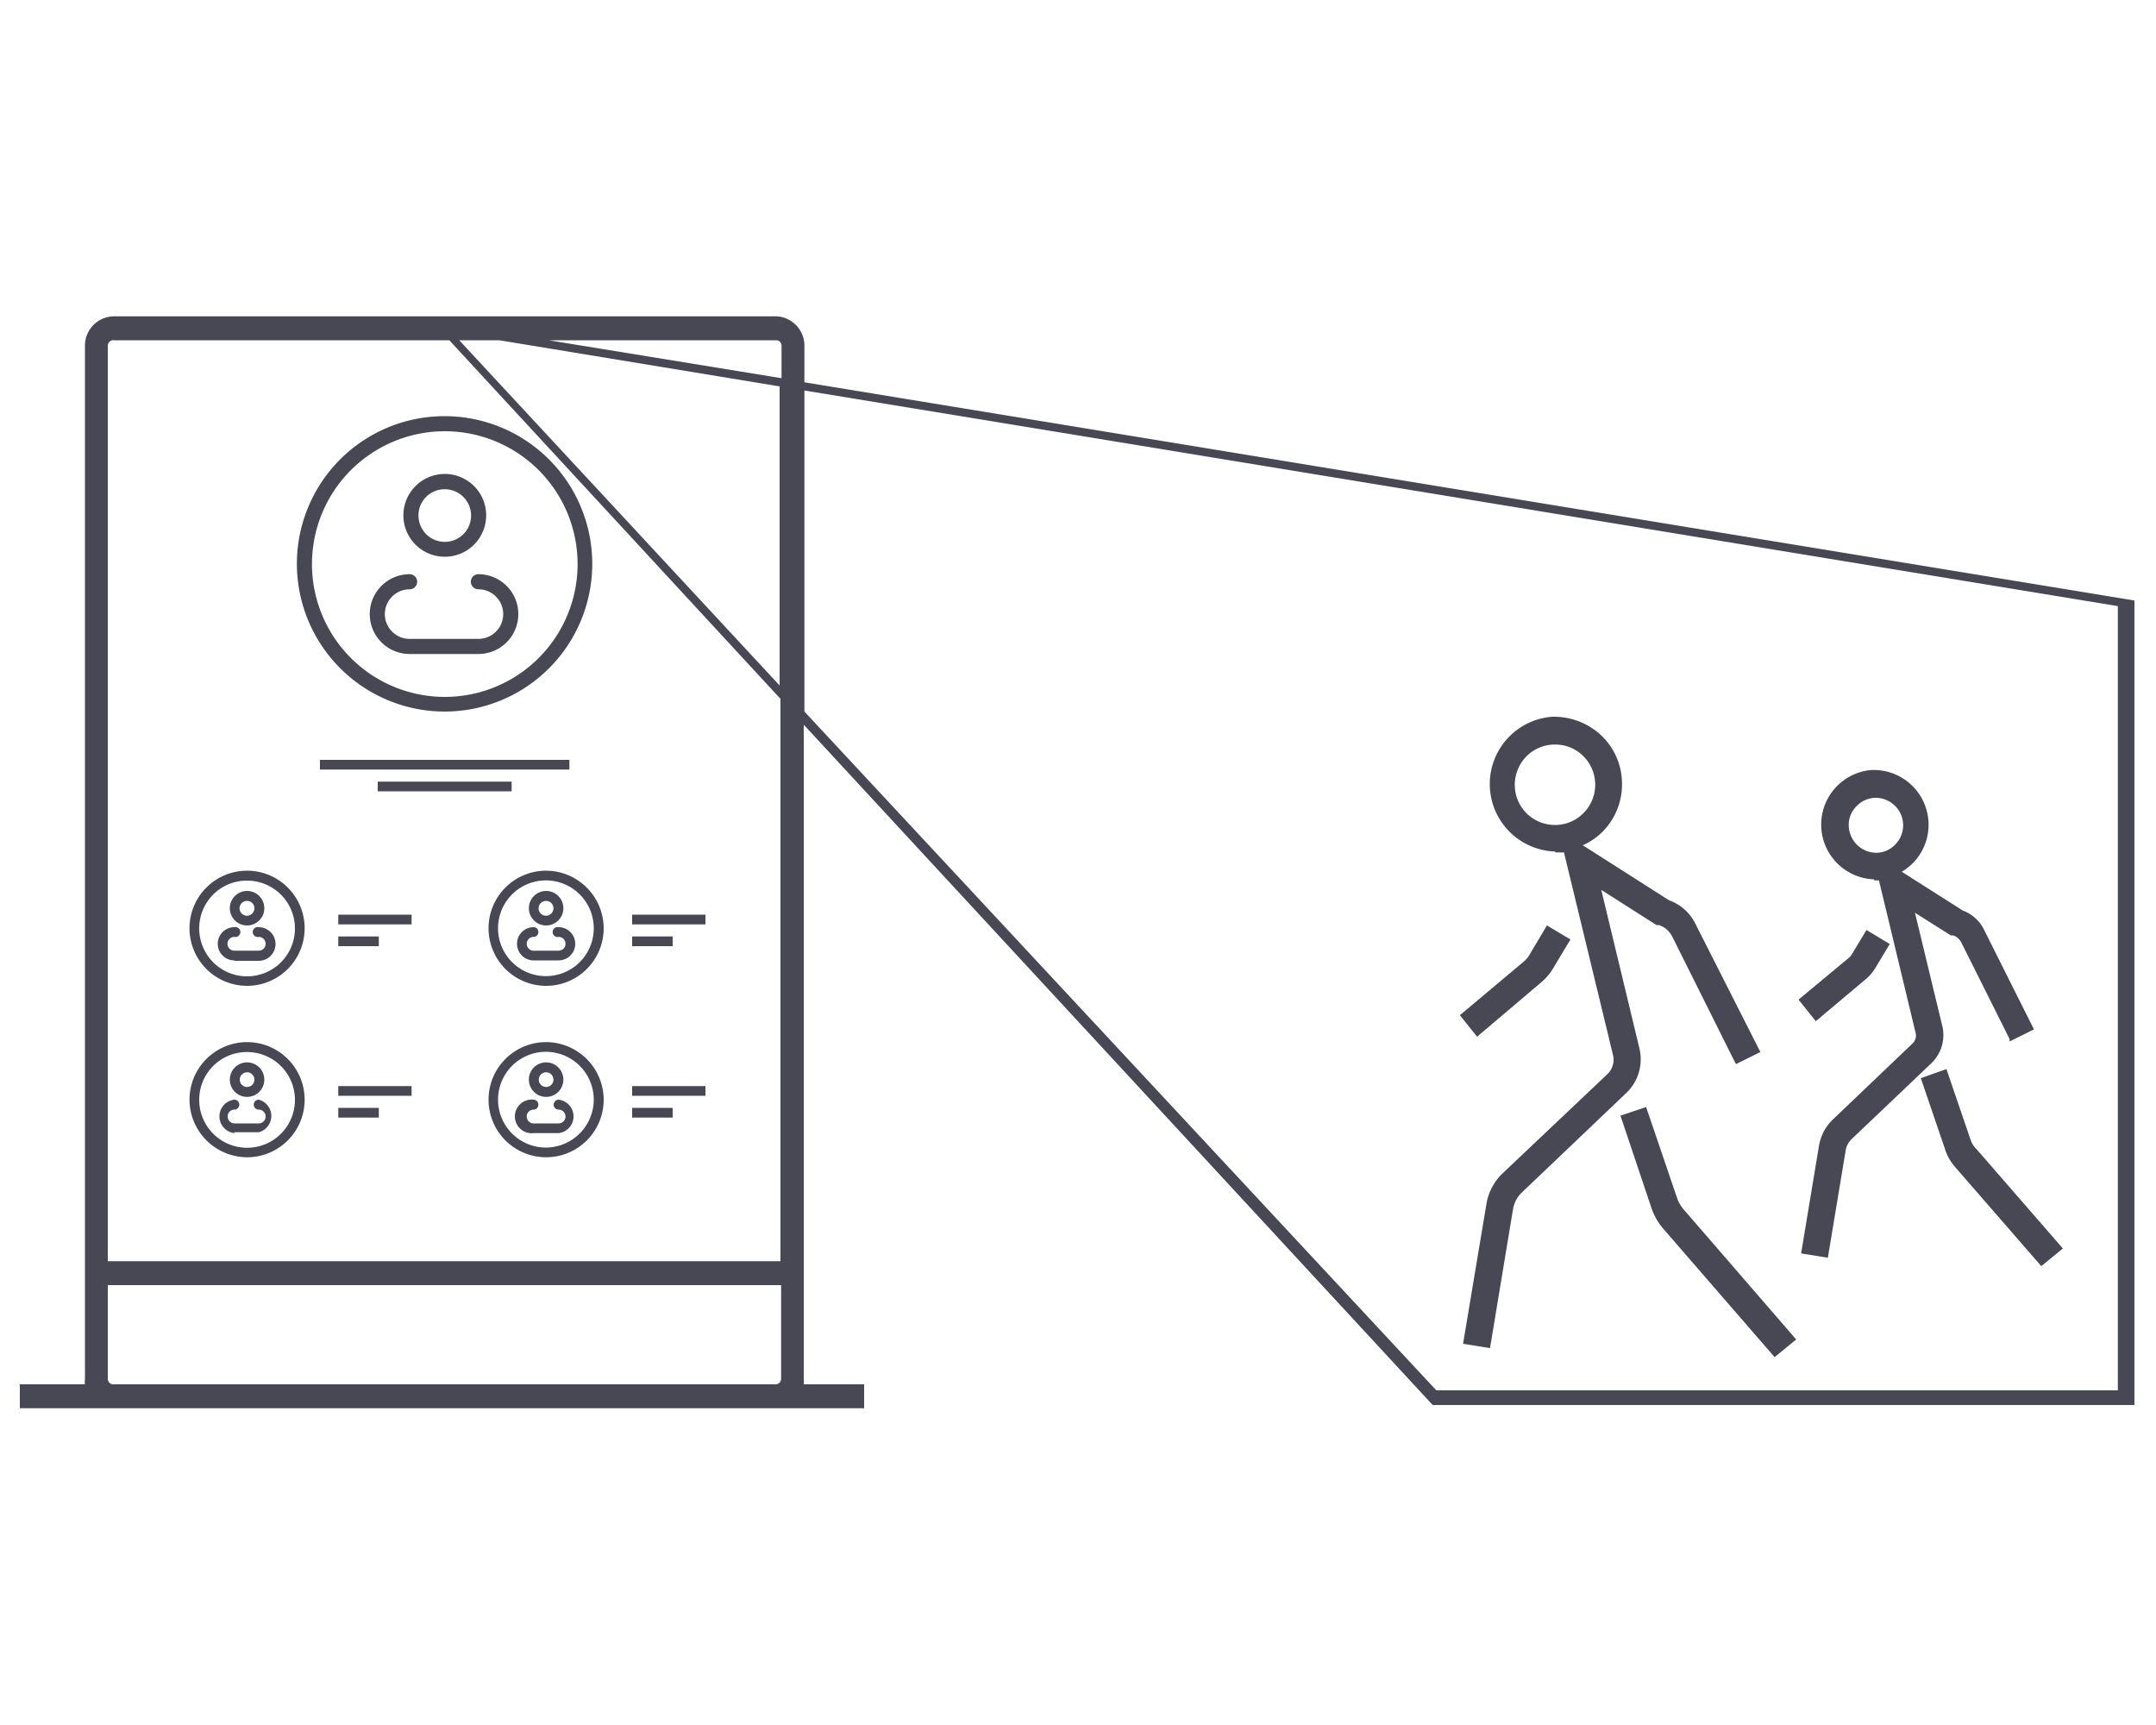 <svg id="Слой_1" data-name="Слой 1" xmlns="http://www.w3.org/2000/svg" viewBox="0 0 100 80"><defs><style>.cls-1{fill:#484754;}</style></defs><path class="cls-1" d="M72.13,39.53h.12a2.58,2.58,0,0,0,.29,0l2.28,9.42a.92.92,0,0,1-.25.85L69.71,54.4a2.54,2.54,0,0,0-.77,1.46l-1.08,6.46,1.25.2,1.07-6.46a1.38,1.38,0,0,1,.4-.75l4.86-4.63a2.16,2.16,0,0,0,.6-2.06l-1.77-7.35,2.56,1.63.11,0a1.08,1.08,0,0,1,.62.53l2.9,5.81.06.11,1.13-.56-3-5.92a2.18,2.18,0,0,0-1.24-1.12l-4-2.55a3,3,0,0,0,1-.71,3.13,3.13,0,0,0,.82-2.25,3.08,3.08,0,0,0-1-2.17,3.21,3.21,0,0,0-2.17-.83H72a3.13,3.13,0,0,0,.13,6.25Zm0-5a1.83,1.83,0,0,1,1.26.49,1.87,1.87,0,0,1-1.19,3.24h-.07a1.86,1.86,0,0,1-1.87-1.79,1.89,1.89,0,0,1,.49-1.34,1.85,1.85,0,0,1,1.3-.6Z"/><path class="cls-1" d="M77.79,55.57l-1.44-4.23-1.19.4L76.59,56a2.9,2.9,0,0,0,.57,1l5.15,5.94,1-.82-5.14-5.94A1.68,1.68,0,0,1,77.79,55.57Z"/><path class="cls-1" d="M71.47,45.57a2.5,2.5,0,0,0,.56-.65l.81-1.35-1.09-.65-.81,1.36a1.18,1.18,0,0,1-.27.32L67.81,47l-.1.08.8,1Z"/><path class="cls-1" d="M86.94,40.83h.21l1.7,7.07a.5.5,0,0,1-.15.5L85,51.93a2.19,2.19,0,0,0-.63,1.2l-.83,5,1.24.2.83-5a.94.94,0,0,1,.26-.49l3.71-3.53a1.81,1.81,0,0,0,.51-1.72l-1.27-5.26,1.66,1.05.11,0a.65.65,0,0,1,.38.33l2.24,4.48,0,.11,1.13-.56-2.3-4.59a1.78,1.78,0,0,0-1-.92l-2.83-1.8a2.8,2.8,0,0,0,.57-.46,2.54,2.54,0,0,0-1.89-4.26h-.08a2.54,2.54,0,0,0,.1,5.07ZM87,37a1.26,1.26,0,0,1,.86.34,1.24,1.24,0,0,1,.41.88,1.26,1.26,0,0,1-.34.92,1.24,1.24,0,0,1-.89.41h0a1.29,1.29,0,0,1-1.29-1.22,1.22,1.22,0,0,1,.34-.92,1.24,1.24,0,0,1,.88-.41Z"/><path class="cls-1" d="M91.41,52.89l-1.13-3.31L89.09,50l1.12,3.28a2.31,2.31,0,0,0,.47.84l4,4.6,1-.82-4-4.6A1.11,1.11,0,0,1,91.41,52.89Z"/><path class="cls-1" d="M86.54,45.41a2.08,2.08,0,0,0,.45-.53l.66-1.1-1.08-.65-.66,1.1a.72.72,0,0,1-.18.21l-2.31,1.92.8,1Z"/><path class="cls-1" d="M20.62,25.82a1.92,1.92,0,1,0-1.91-1.91A1.92,1.92,0,0,0,20.62,25.82Zm0-3.13a1.22,1.22,0,1,1-1.21,1.22A1.21,1.21,0,0,1,20.62,22.69Z"/><path class="cls-1" d="M19,30.33h3.19a1.85,1.85,0,1,0,0-3.7.35.35,0,0,0,0,.7,1.15,1.15,0,0,1,0,2.3H19a1.15,1.15,0,0,1,0-2.3.35.35,0,0,0,0-.7,1.85,1.85,0,0,0,0,3.7Z"/><path class="cls-1" d="M20.62,33a6.85,6.85,0,1,0-6.85-6.85A6.86,6.86,0,0,0,20.62,33Zm0-13a6.16,6.16,0,1,1-6.15,6.16A6.16,6.16,0,0,1,20.62,20Z"/><rect class="cls-1" x="15.69" y="42.42" width="3.4" height="0.45"/><rect class="cls-1" x="15.69" y="43.43" width="1.88" height="0.45"/><rect class="cls-1" x="14.84" y="35.24" width="11.57" height="0.45"/><rect class="cls-1" x="17.52" y="36.25" width="6.21" height="0.45"/><path class="cls-1" d="M11.46,42.92a.8.8,0,1,0-.8-.8A.8.8,0,0,0,11.46,42.92Zm0-1.14a.34.34,0,0,1,.34.34.35.35,0,0,1-.34.35.35.35,0,0,1-.35-.35A.35.35,0,0,1,11.46,41.78Z"/><path class="cls-1" d="M10.87,44.56H12A.77.77,0,1,0,12,43a.23.23,0,1,0,0,.45.32.32,0,1,1,0,.64H10.87a.32.32,0,0,1,0-.64.23.23,0,1,0,0-.45.77.77,0,1,0,0,1.54Z"/><rect class="cls-1" x="29.32" y="42.42" width="3.4" height="0.45"/><rect class="cls-1" x="29.32" y="43.43" width="1.88" height="0.45"/><path class="cls-1" d="M11.46,45.72a2.67,2.67,0,1,0-2.67-2.67A2.67,2.67,0,0,0,11.46,45.72Zm0-4.88a2.22,2.22,0,1,1-2.22,2.21A2.21,2.21,0,0,1,11.46,40.84Z"/><path class="cls-1" d="M25.33,42.92a.8.8,0,1,0-.8-.8A.8.8,0,0,0,25.33,42.92Zm0-1.14a.34.34,0,0,1,.34.34.35.35,0,0,1-.34.35.35.35,0,0,1-.35-.35A.35.35,0,0,1,25.33,41.78Z"/><path class="cls-1" d="M25.91,43a.23.23,0,1,0,0,.45.32.32,0,0,1,0,.64H24.75a.32.32,0,0,1,0-.64.22.22,0,0,0,.22-.23.22.22,0,0,0-.22-.22.77.77,0,1,0,0,1.54h1.16a.77.77,0,1,0,0-1.54Z"/><path class="cls-1" d="M25.33,40.38A2.67,2.67,0,1,0,28,43.05,2.68,2.68,0,0,0,25.33,40.38Zm0,4.89a2.22,2.22,0,1,1,2.21-2.22A2.22,2.22,0,0,1,25.33,45.27Z"/><rect class="cls-1" x="15.69" y="50.37" width="3.4" height="0.45"/><rect class="cls-1" x="15.69" y="51.38" width="1.88" height="0.45"/><path class="cls-1" d="M11.46,50.87a.8.8,0,1,0-.8-.8A.8.8,0,0,0,11.46,50.87Zm0-1.14a.34.34,0,1,1,0,.68.34.34,0,1,1,0-.68Z"/><path class="cls-1" d="M10.87,52.51H12A.78.78,0,0,0,12,51a.23.23,0,0,0-.23.23.23.23,0,0,0,.23.23.32.32,0,0,1,.32.32.32.32,0,0,1-.32.32H10.87a.32.32,0,0,1-.31-.32.31.31,0,0,1,.31-.32.23.23,0,0,0,.23-.23.23.23,0,0,0-.23-.23.78.78,0,0,0,0,1.55Z"/><rect class="cls-1" x="29.32" y="50.37" width="3.4" height="0.45"/><rect class="cls-1" x="29.32" y="51.38" width="1.88" height="0.45"/><path class="cls-1" d="M11.46,53.67A2.67,2.67,0,1,0,8.79,51,2.68,2.68,0,0,0,11.46,53.67Zm0-4.88A2.22,2.22,0,1,1,9.24,51,2.21,2.21,0,0,1,11.46,48.79Z"/><path class="cls-1" d="M25.33,50.87a.8.8,0,1,0-.8-.8A.8.8,0,0,0,25.33,50.87Zm0-1.14a.34.34,0,1,1,0,.68.34.34,0,1,1,0-.68Z"/><path class="cls-1" d="M25.91,51a.24.24,0,0,0-.23.23.23.23,0,0,0,.23.23.32.32,0,0,1,.32.32.32.32,0,0,1-.32.32H24.75a.32.32,0,0,1-.32-.32.32.32,0,0,1,.32-.32.22.22,0,0,0,.22-.23.23.23,0,0,0-.22-.23.78.78,0,1,0,0,1.55h1.16a.78.78,0,0,0,0-1.55Z"/><path class="cls-1" d="M25.33,48.33A2.67,2.67,0,1,0,28,51,2.68,2.68,0,0,0,25.33,48.33Zm0,4.89A2.22,2.22,0,1,1,27.54,51,2.23,2.23,0,0,1,25.33,53.22Z"/><path class="cls-1" d="M37.31,17.73V16A1.36,1.36,0,0,0,36,14.67H5.3A1.36,1.36,0,0,0,3.94,16V63.94a1.15,1.15,0,0,0,0,.26H.92v1.11H40.08V64.2h-2.8a1.15,1.15,0,0,0,0-.26V33.61L66.45,65.16l0,0H99V27.85ZM98.23,64.48H66.62L37.31,33V18.11l60.92,10Zm-62-4.88v4.34a.26.26,0,0,1-.25.26H5.3A.26.26,0,0,1,5,63.94V59.6ZM25.45,15.78H36a.25.25,0,0,1,.25.25v1.51Zm-4.15,0h1.86l13,2.14V31.79Zm-16,0H20.84L36.2,32.41V58.49H5V16A.26.26,0,0,1,5.3,15.78Z"/></svg>